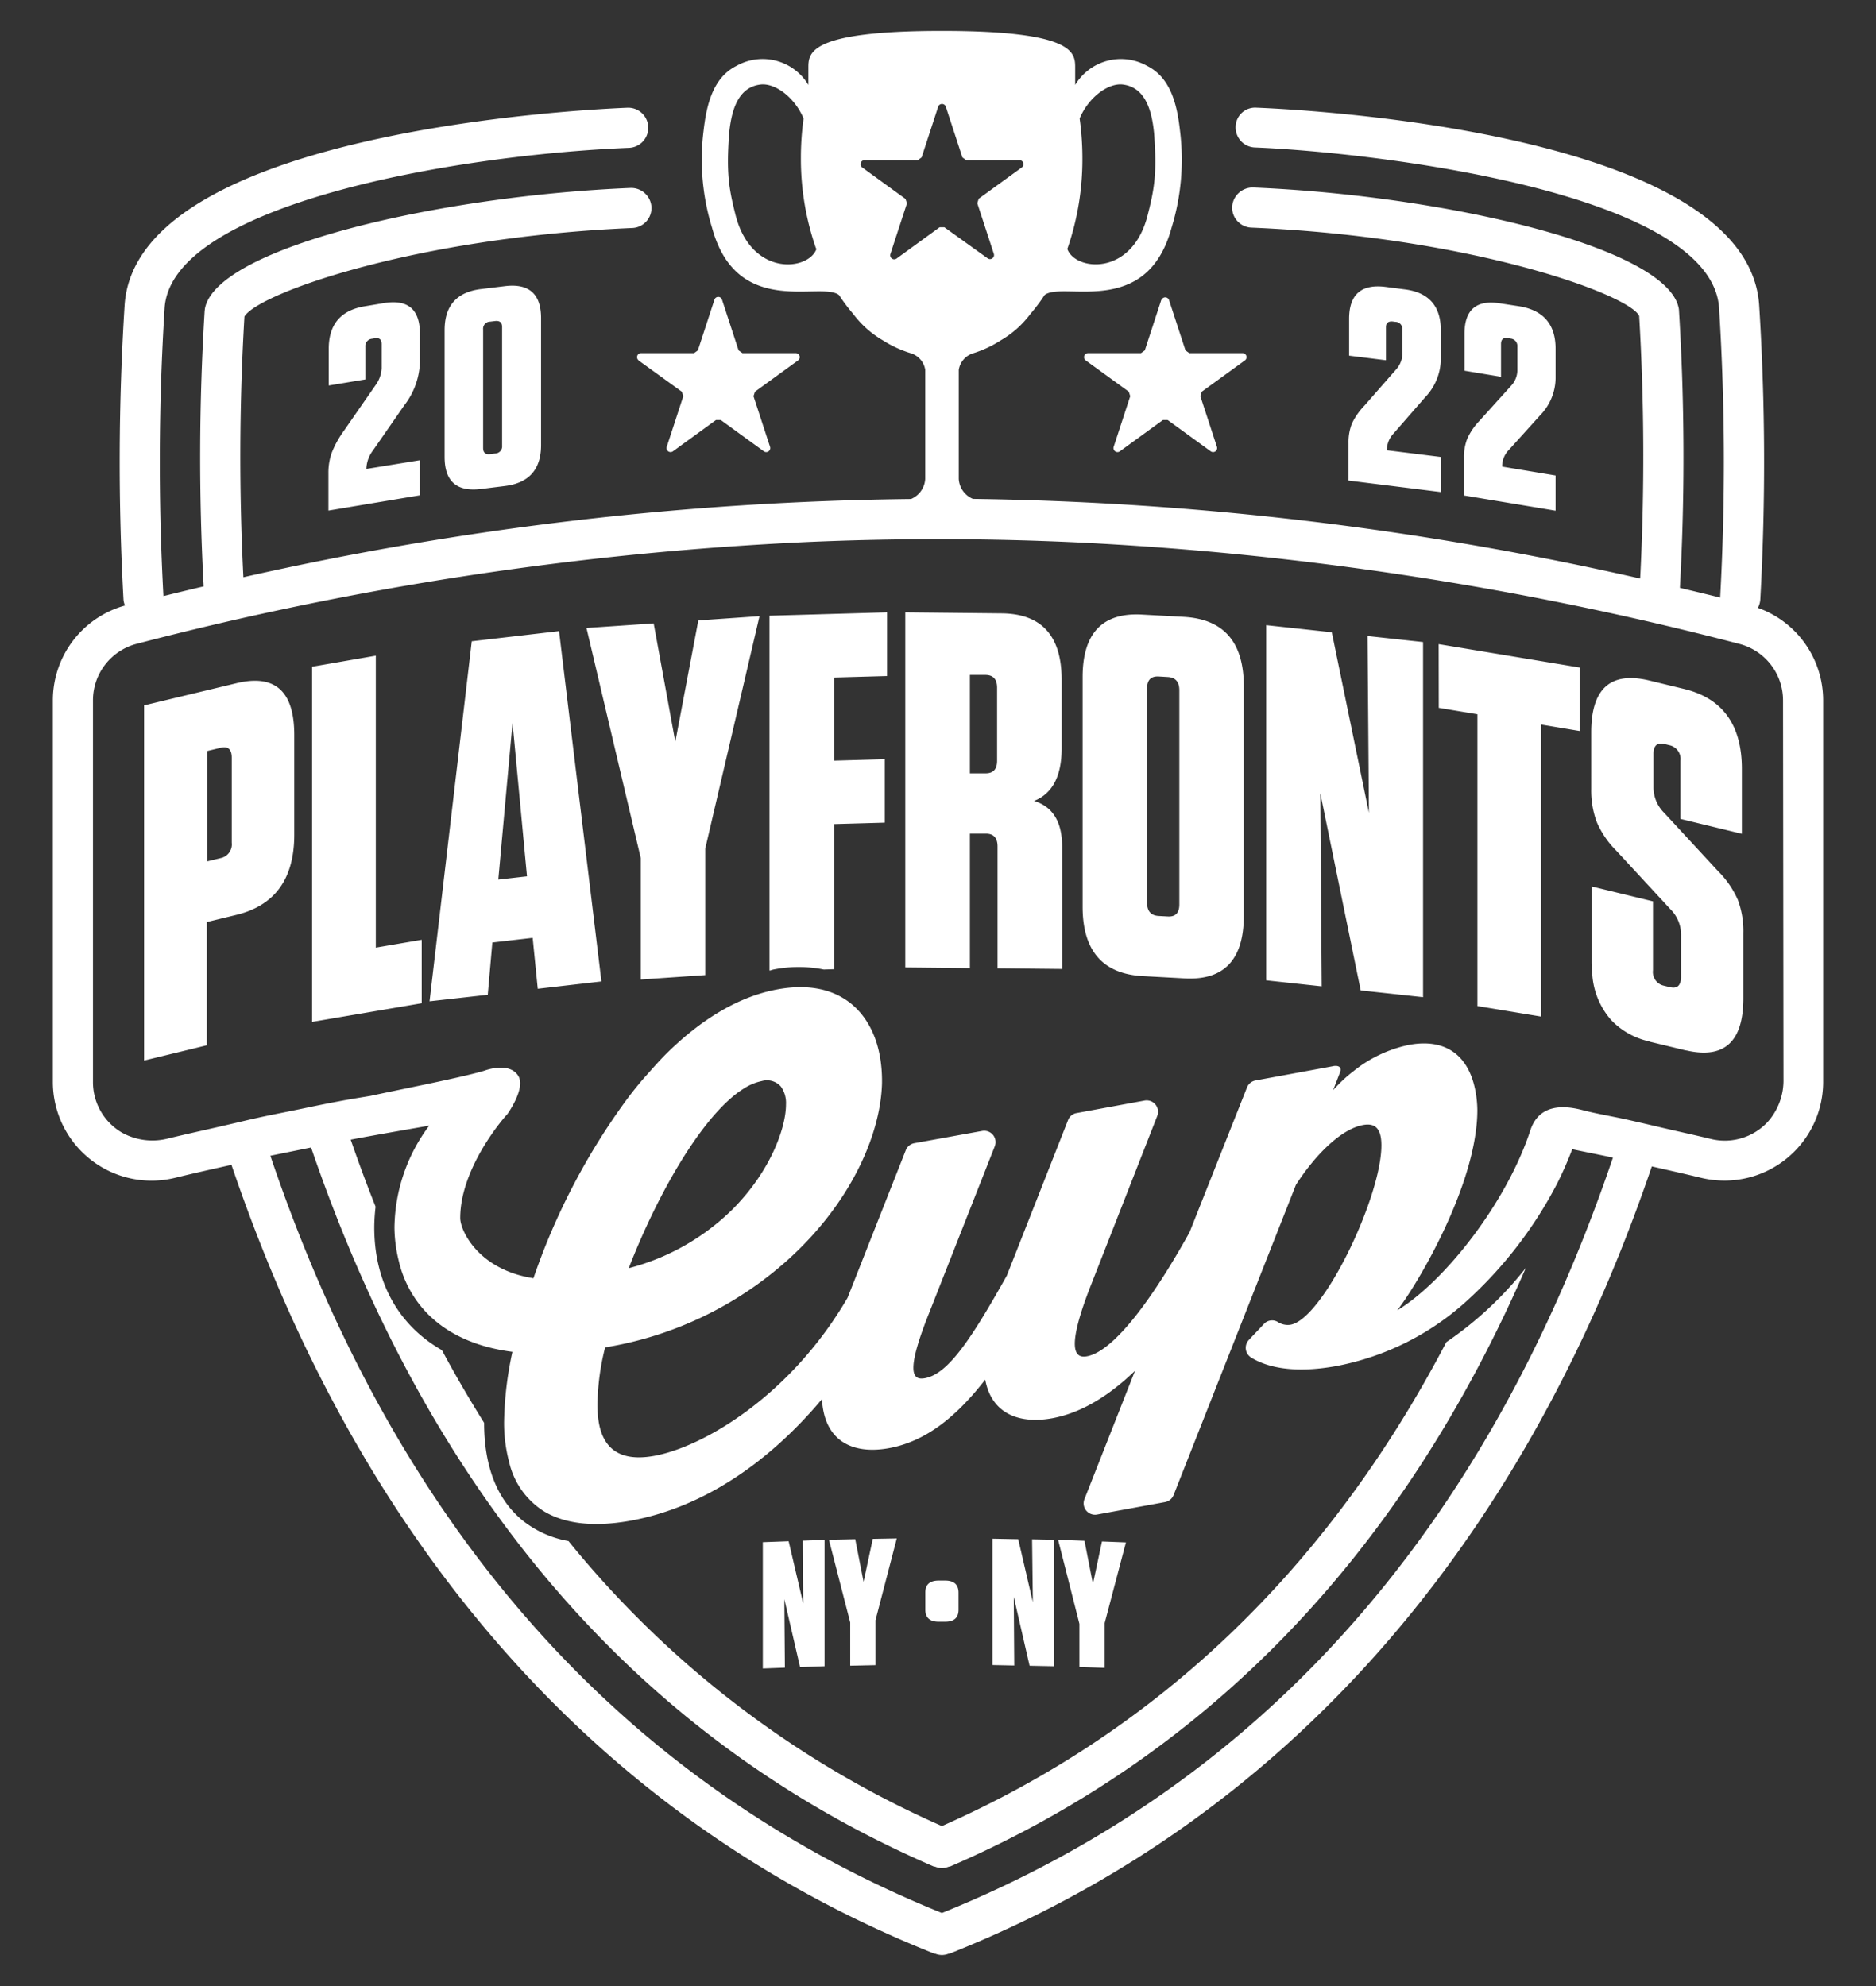 <?xml version="1.0" encoding="UTF-8"?> <svg xmlns="http://www.w3.org/2000/svg" id="Layer_1" data-name="Layer 1" viewBox="0 0 340 360"><rect x="0" y="0" width="340" height="360" fill="#333333" stroke="none"/><defs><style>.cls-1{fill:#fff;}</style></defs><path class="cls-1" d="M199.72,279.41l4.34.17-3.85,14.61v8.14l-4.58-.17v-7.82l-3.86-15.22,4.78.17,1.53,7.81Zm-84-214.08L123.57,71l.27.81-3,9.18a.73.73,0,0,0,1.12.82l7.81-5.68h.86l7.81,5.68a.73.73,0,0,0,1.12-.82l-3-9.18.27-.81,7.81-5.67a.73.73,0,0,0-.43-1.32h-9.65l-.7-.5-3-9.18a.72.72,0,0,0-1.38,0l-3,9.18-.69.5h-9.65A.73.73,0,0,0,115.76,65.33Zm94.76-11-3,9.18-.69.5H197.2a.73.73,0,0,0-.43,1.32L204.58,71c.1.3.16.51.26.81l-3,9.18a.73.73,0,0,0,1.12.82l7.81-5.68h.85l7.81,5.68a.73.73,0,0,0,1.12-.82l-3-9.18c.09-.3.16-.51.26-.81l7.81-5.67a.73.73,0,0,0-.43-1.32h-9.65l-.69-.5-3-9.18A.73.73,0,0,0,210.52,54.33ZM53.33,133.21v18.11q0,12-10.56,14.53l-5.28,1.28v22.34l-1.91.47-9.47,2.3V127.86l16.66-4Q53.33,121.26,53.33,133.21ZM42,137.35c0-1.53-.68-2.14-2-1.81l-2.44.59v20l2.44-.59a2.54,2.54,0,0,0,2-2.79Zm103.57,153.3-2.64-11.28-4.68.17v22.9l4-.15-.1-12.42L145,302.19l4.44-.16v-22.9l-3.95.14ZM68.11,118.85l-11.55,2v64.38l.49-.08,19.38-3.3v-11.5l-8.32,1.42ZM187.19,290.41,184.54,279l-4.67-.09v22.9l3.95.08-.09-12.44,2.87,12.49,4.45.09V279.1l-4-.08ZM171.3,286.5h-1.18c-1.61,0-2.42.72-2.42,2.18v3.08c0,1.46.81,2.2,2.42,2.2h1.18c1.61,0,2.42-.72,2.42-2.18V288.7C173.72,287.24,172.91,286.5,171.3,286.5Zm-14.79.23L155,279l-4.77.1,3.86,15v7.83l4.58-.1v-8.14l3.86-14.83-4.35.08ZM253,67l-5.71,6.52A12.24,12.24,0,0,0,245,76.81a9.33,9.33,0,0,0-.6,3.48v6.82l16.71,2.08V82.83l-9.75-1.21v-.26a4.38,4.38,0,0,1,1.22-2.8L258.3,72a10.15,10.15,0,0,0,2.83-6.82V59.88q0-6.62-6.57-7.43L251.08,52q-6.57-.81-6.57,5.8v6.67l6.67.83v-5.9c0-.85.42-1.22,1.27-1.12l.45.06a1.29,1.29,0,0,1,1.26,1.43v4.37A4.35,4.35,0,0,1,253,67Zm7.76,61.31,7,1.16v52.89l11.55,1.91V131.34l7,1.17V121l-25.57-4.24ZM330.42,127v69.17A17.89,17.89,0,0,1,312.56,214a18.31,18.31,0,0,1-4.33-.52c-3-.73-5.9-1.37-8.86-2.05C275.62,281.27,232,330.32,172.06,354.14a.68.68,0,0,1-.14,0,3.43,3.43,0,0,1-1.21.24,3.47,3.47,0,0,1-1.21-.24.59.59,0,0,1-.13,0c-60.07-23.85-103.69-73-127.42-143-3.4.77-6.78,1.51-10.19,2.35A17.89,17.89,0,0,1,9.58,196.15V127a17.83,17.83,0,0,1,13.07-17.24,3.51,3.51,0,0,1-.27-1.07,453.82,453.82,0,0,1,.2-53.33c2-31.32,82-35.46,91.12-35.83A3.63,3.63,0,0,1,114,26.8C82.07,28.1,31,37.15,29.83,55.88a448.68,448.68,0,0,0-.21,52.17q3.64-.9,7.29-1.76a434,434,0,0,1,.16-49.66c0-.16.07-.74.11-.9,2.6-11,42.72-20.24,77.11-21.66a3.68,3.68,0,0,1,3.78,3.48,3.63,3.63,0,0,1-3.48,3.78C75.35,43,46.91,53.13,44.3,57.37a433.74,433.74,0,0,0-.19,47.26,578.53,578.53,0,0,1,121-14.18v0a4.19,4.19,0,0,0,2.57-3.61V67a3.77,3.77,0,0,0-2.48-2.93A20.6,20.6,0,0,1,160,61.69a18,18,0,0,1-5.38-4.8,31.39,31.39,0,0,1-2.55-3.4c-3.23-2.6-18.48,4.34-23-12.14a41.91,41.91,0,0,1-1.56-17.64c.54-4.74,1.7-9.65,6-11.79a9.66,9.66,0,0,1,13,3.48V12.27c0-2.64,0-6.67,24.18-6.67s24.17,4,24.17,6.67V15.4a9.67,9.67,0,0,1,13-3.48c4.3,2.14,5.47,7,6,11.79a42.09,42.09,0,0,1-1.55,17.64c-4.52,16.48-19.78,9.54-23,12.14a31.39,31.39,0,0,1-2.55,3.4,17.87,17.87,0,0,1-5.38,4.8,20.34,20.34,0,0,1-5.05,2.36h0a3.75,3.75,0,0,0-2.57,3V86.82a4.19,4.19,0,0,0,2.57,3.61v0a580.27,580.27,0,0,1,120.93,14.44,434.84,434.84,0,0,0-.18-47.61c-1.91-3.93-30.57-14.34-70.28-16a3.64,3.64,0,0,1-3.49-3.78,3.73,3.73,0,0,1,3.78-3.49c34.39,1.42,74.52,10.67,77.11,21.67a2.9,2.9,0,0,1,.09.59,433.4,433.4,0,0,1,.17,50.31q3.64.86,7.3,1.76s0-.06,0-.09a447.74,447.74,0,0,0-.2-52.37c-1.32-21.06-62.75-28.27-84.16-29.13A3.63,3.63,0,0,1,223.94,23a3.53,3.53,0,0,1,3.77-3.48c9.12.36,89.16,4.5,91.12,35.88a452.41,452.41,0,0,1,.2,53.28,3.63,3.63,0,0,1-.44,1.5A17.8,17.8,0,0,1,330.42,127Zm-137-81.94c1.28,4,11.7,5.22,14.56-6,1.29-5,1.7-7.76,1.19-14.82-.37-3.86-1.43-8.4-5.67-8.92-2.57-.32-6.16,2.21-7.83,6.16a51.49,51.49,0,0,1,.5,7.1A49.61,49.61,0,0,1,193.47,45.05Zm-45.52,0a49.36,49.36,0,0,1-2.75-16.48,51.5,51.5,0,0,1,.49-7.1c-1.67-3.95-5.26-6.48-7.82-6.16-4.25.52-5.3,5.06-5.68,8.92-.5,7.06-.09,9.77,1.19,14.82C136.24,50.27,146.66,49.09,148,45.05Zm16.21-9c.1.3.17.51.26.81l-3,9.18a.73.73,0,0,0,1.12.82l7.81-5.68h.85L179,46.83a.73.73,0,0,0,1.12-.82l-3-9.18c.1-.3.17-.51.26-.81l7.81-5.67a.73.73,0,0,0-.42-1.32h-9.66l-.69-.5-3-9.18a.73.73,0,0,0-1.39,0l-3,9.18-.69.5h-9.65a.73.73,0,0,0-.43,1.32ZM292.32,209.84c-2.46-.54-4.92-1-7.37-1.53a67.55,67.55,0,0,1-2.75,6.25,76,76,0,0,1-16.43,21.31,48.57,48.57,0,0,1-23.48,11.73c-8.5,1.56-13.19-.07-15.51-1.51a2.08,2.08,0,0,1-.45-3.2l2.73-2.89a2,2,0,0,1,2.51-.38,3.32,3.32,0,0,0,2.33.51c5.92-1.08,16.46-23.19,16.46-32.51,0-3-1.08-4.11-3.34-3.69-4,.73-8.71,5.49-12.15,10.84L212.7,271a2.07,2.07,0,0,1-1.55,1.27l-12.32,2.26a2.06,2.06,0,0,1-2.29-2.78l9.17-23.28c-4.65,4.48-9.67,7.63-15,8.61-5.92,1.08-11-.76-12.15-7-5,6.44-10.55,11.16-17.43,12.42-6.49,1.19-11.75-1.18-12.16-8.88-9.67,11.5-21.47,19.57-34.53,22-6.9,1.27-12.09.56-15.8-1.64A14.33,14.33,0,0,1,92.27,265a27.63,27.63,0,0,1-.91-7.3,64,64,0,0,1,1.51-12.66c-7.75-1-13.44-4.11-17-8.78a20.37,20.37,0,0,1-3.62-7.79,25.69,25.69,0,0,1-.76-6,31.4,31.4,0,0,1,6.3-18.43l-6.23,1.09c-2.65.47-5.31.94-8,1.45q2.14,6.21,4.51,12.15a33.38,33.38,0,0,0-.24,3.74c0,10,4.43,17.79,12.27,22.27,2.42,4.54,5,8.92,7.64,13.17,0,7.92,2.35,13.86,6.91,17.65a18.46,18.46,0,0,0,8.38,3.78A180.8,180.8,0,0,0,170.71,331c39.37-17.4,70-46.77,91.42-87.72a64.51,64.51,0,0,0,14.41-13.46c-22.52,51.8-57.45,88.25-104.39,108.53l-.15,0a3.68,3.68,0,0,1-1.29.27,3.63,3.63,0,0,1-1.28-.27c-.05,0-.11,0-.16,0C116,315.35,78.12,271.56,56.38,208c-2.46.5-4.91,1-7.38,1.5,22.87,67.68,63.72,113.77,121.71,137.26C228.62,323.35,269.43,277.36,292.32,209.84ZM323.15,127a10.57,10.57,0,0,0-7.9-10.28,590.47,590.47,0,0,0-120-18.4q-24.51-1.14-49-.07A590,590,0,0,0,24.74,116.71,10.57,10.57,0,0,0,16.85,127v69.14a10.59,10.59,0,0,0,5.33,9.21,11.38,11.38,0,0,0,8.36,1c3.07-.74,6.12-1.41,9.18-2.11,2.36-.54,4.73-1.12,7.08-1.64s4.9-1,7.35-1.51,4.78-1,7.17-1.44c1.94-.38,3.86-.68,5.8-1,6.75-1.45,16.58-3.35,20.67-4.57,1.13-.42,4.7-1.35,6.13.92s-2,7-2,7c-.21.15-8.51,9.47-8.51,18.79,0,2.25,3.27,9.36,13.27,10.91a121,121,0,0,1,17-32.52c1.05-1.39,2.12-2.74,3.24-4s2.41-2.72,3.66-4c6.15-6.12,13-10.5,20.31-11.84,9.91-1.82,15.81,2.75,18,9.75a20.58,20.58,0,0,1,.76,3.59,25.17,25.17,0,0,1,.2,3c0,.2,0,.43,0,.63-.23,9.36-5.7,21.91-17.28,32.25A65.29,65.29,0,0,1,110,244.18l-.33.06a44.53,44.53,0,0,0-1.39,10.39c0,4.81,1.29,10.92,10.33,9.26,8.82-1.62,24.6-10.8,35-28.65l10.55-26.75a2.07,2.07,0,0,1,1.55-1.27L178,205a2.06,2.06,0,0,1,2.29,2.78L168.39,238c-4.41,11.05-2.91,12.21-.76,11.82,4.2-.77,8.39-7.08,14.85-18.61l11.09-28.17a2,2,0,0,1,1.54-1.28l12.33-2.27a2.07,2.07,0,0,1,2.3,2.79l-11.88,30.31c-4.85,12.25-3,13.66-.86,13.26,4.42-.82,11-8.85,18.58-22.46L226,197.12a2.05,2.05,0,0,1,1.55-1.27l13.9-2.56c.93-.24,1.93,0,1.34,1.27l-1.2,3.11a2.3,2.3,0,0,1,.31-.38,26.4,26.4,0,0,1,3.46-3.17,23.71,23.71,0,0,1,10-4.72c7.31-1.34,10.9,2.62,12,8.14a19.77,19.77,0,0,1,.39,3.75v.07a27.69,27.69,0,0,1-.26,3.58c-1.61,12.73-10.92,28.32-14.26,32.58,8.53-5.18,19.79-19.42,24.12-32.61,1.24-3.79,4.44-5,9.41-3.7,2.42.64,5.39,1.14,7.84,1.68s4.72,1.08,7.07,1.63c2.8.65,5.57,1.25,8.38,1.93h0a10.61,10.61,0,0,0,10.24-3,11.26,11.26,0,0,0,2.94-7.86ZM132.77,219.2c7.1-7.15,9.68-15,9.68-19a5.12,5.12,0,0,0-.92-3.24,3.36,3.36,0,0,0-3.49-1,9.53,9.53,0,0,0-3.19,1.33c-7.22,4.43-15.48,18.62-20.9,32.59A41.69,41.69,0,0,0,132.77,219.2Zm178.6-61.3-9.75-10.55a6.51,6.51,0,0,1-1.95-4.61v-6.07c0-1.53.68-2.14,2-1.81l.89.22a2.54,2.54,0,0,1,2,2.79v10.57l11.13,2.7V139.37q0-12-10.56-14.51l-6.18-1.5q-10.56-2.56-10.56,9.39V143a16.36,16.36,0,0,0,1,6,16.6,16.6,0,0,0,3.58,5.24l9.75,10.55a6.49,6.49,0,0,1,1.95,4.61v7.73a2.83,2.83,0,0,1-.18,1.05c-.27.73-.88,1-1.85.75l-.48-.11-.58-.14a2.54,2.54,0,0,1-2-2.8v-12.5l-11.13-2.7v13.7c0,.72.06,1.39.12,2.06A13.94,13.94,0,0,0,292,184.9a13.55,13.55,0,0,0,6.68,3.82c.13,0,.25.09.38.12l6.34,1.53.34.06q10.2,2.28,10.22-9.45V169.11a16.11,16.11,0,0,0-1-6A17,17,0,0,0,311.37,157.9ZM98.06,57.68v23q0,6.61-6.57,7.42l-4.34.54q-6.57.81-6.57-5.81v-23q0-6.61,6.57-7.43l4.34-.53Q98.06,51.06,98.06,57.68ZM91,59.3c0-.84-.43-1.21-1.27-1.11l-.91.11a1.29,1.29,0,0,0-1.26,1.43V81.2c0,.85.42,1.22,1.26,1.12l.91-.11A1.3,1.3,0,0,0,91,80.78Zm10.32,55.1L109,177.9l-11.54,1.33L96.54,170l-7.31.84-.83,9.48L77.85,181.5l7.65-65.26Zm-5.81,44.45L92.89,131l-2.58,28.44ZM67.61,81.63l5.67-8.17a13.49,13.49,0,0,0,2.82-7.65V60.47q0-6.61-6.53-5.53l-3.47.58q-6.52,1.08-6.52,7.7v6.66l6.63-1.1v-5.9a1.34,1.34,0,0,1,1.25-1.48l.45-.08c.84-.14,1.26.22,1.26,1.07v4.37A5.77,5.77,0,0,1,68,69.91l-5.67,8.17a18,18,0,0,0-2.21,4,10.77,10.77,0,0,0-.6,3.66v6.81L76.1,89.78V83.42L66.41,85v-.25A5.83,5.83,0,0,1,67.61,81.63ZM273.8,70l-5.67,6.28a11.59,11.59,0,0,0-2.21,3.24,9.2,9.2,0,0,0-.6,3.47v6.82l16.61,2.76V86.19l-9.68-1.61v-.26a4.21,4.21,0,0,1,1.2-2.75l5.67-6.28a9.79,9.79,0,0,0,2.81-6.71V63.23q0-6.6-6.52-7.7L271.94,55q-6.53-1.08-6.52,5.53v6.67l6.62,1.1V62.35c0-.84.42-1.2,1.26-1.06l.45.08A1.35,1.35,0,0,1,275,62.85v4.37A4.19,4.19,0,0,1,273.8,70ZM139.46,175.92c.25,0,.48-.14.73-.18a23.12,23.12,0,0,1,9.12,0l1.85-.06v-26.3l9.2-.26v-11.5l-9.2.26V122.81l9.61-.27V111l-21.31.61Zm-17.07-41.45L118.47,113l-12.18.83,9.84,41.72v22l11.68-.8v-22.9l9.84-42.16-11.09.77Zm70.11,19v22.17l-11.71-.12V153.43c0-1.54-.7-2.31-2.09-2.32l-2.92,0v24.37l-11.71-.12V111l17.47.18q10.88.11,10.87,12.06v12.42q0,7.54-5,9.52Q192.49,146.73,192.5,153.45Zm-11.79-28.81c0-1.53-.7-2.3-2.09-2.32l-2.84,0v17.84l2.84,0c1.39,0,2.09-.74,2.09-2.28Zm67.39,22.68-6.73-32.73-11.89-1.29v64.38l10.06,1.09-.25-35,7.32,35.74,11.3,1.22V116.38l-10.06-1.09Zm-22.68-22.93V166q0,12-10.85,11.34l-7.51-.41q-10.84-.62-10.85-12.57V122.75q0-12,10.85-11.34l7.51.41Q225.43,112.44,225.42,124.39Zm-11.68.72c0-1.53-.7-2.33-2.09-2.41l-1.67-.1c-1.39-.07-2.09.65-2.09,2.18v38.81c0,1.54.7,2.34,2.09,2.42l1.67.09c1.39.08,2.09-.64,2.09-2.18Z"></path></svg> 